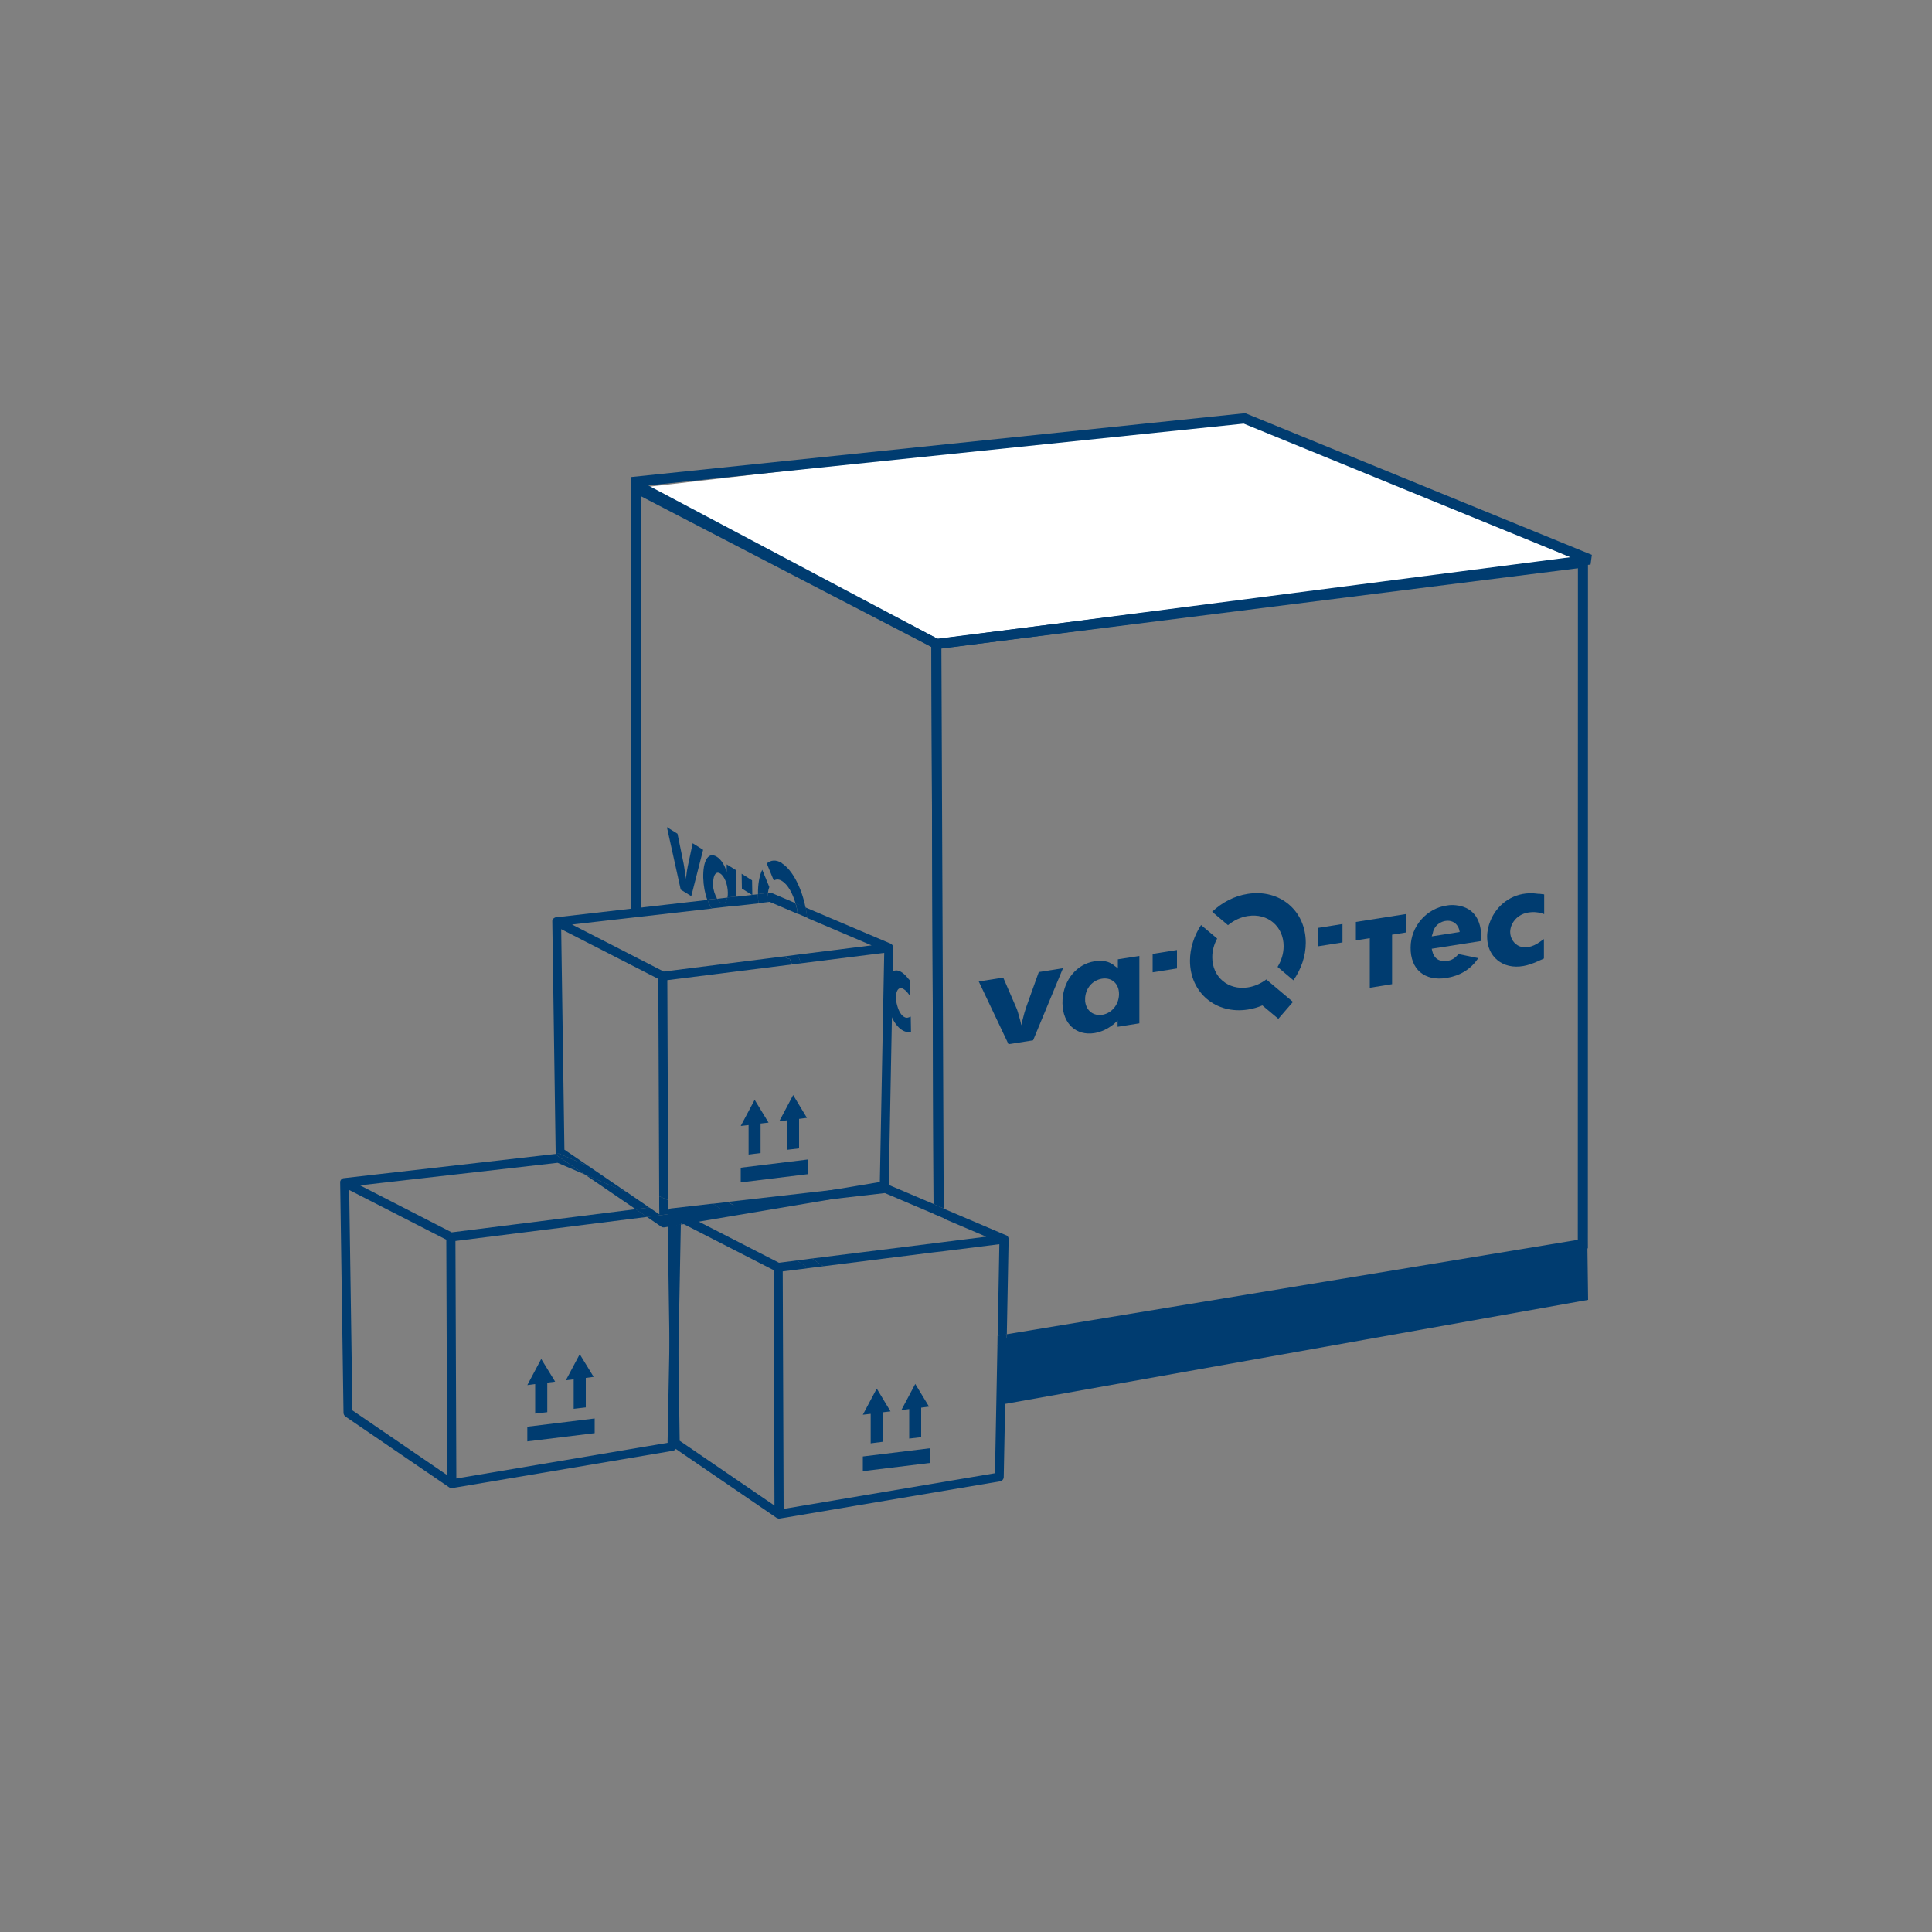 <?xml version="1.0" encoding="UTF-8"?>
<svg id="Ebene_1" data-name="Ebene 1" xmlns="http://www.w3.org/2000/svg" viewBox="0 0 150 150">
  <rect x="0" y="0" width="150" height="150" fill="#808080" stroke="none"/>
  <defs>
    <style>
      .cls-1 {
        fill: none;
      }

      .cls-1, .cls-2, .cls-3 {
        stroke-width: 0px;
      }

      .cls-2 {
        fill: #fff;
      }

      .cls-3 {
        fill: #003c70;
      }
    </style>
  </defs>
  <polygon class="cls-3" points="77.55 104.01 77.58 109.08 123.3 100.92 123.24 96.35 77.55 104.01"/>
  <polygon class="cls-2" points="49.4 37.9 72.7 49.99 122.9 43.68 96.58 32.47 49.4 37.9"/>
  <path class="cls-3" d="m72.68,50.41l-.11-.06-23.52-12.55-.08-.76,47.71-4.96,26.91,11-.1.75-50.82,6.58Zm-22.35-12.72l22.49,11.92,49.11-6.35-25.37-10.37-46.24,4.8Z"/>
  <polyline class="cls-1" points="49.37 70.95 49.4 37.9 72.7 49.99"/>
  <path class="cls-3" d="m75.99,76.2l1.9-.3,1.04,2.4c.05.11.13.37.28.93.03.12.06.25.09.37.03-.15.06-.3.1-.45.08-.35.19-.71.29-1l.96-2.68,1.88-.3-2.32,5.6-1.91.3-2.31-4.87Z"/>
  <g>
    <path class="cls-3" d="m86.62,75.04l.17.16v-.72l1.67-.26v5.23l-1.69.27v-.5l-.1.11c-.19.21-.59.49-.97.66-.24.1-.49.18-.74.22-1.38.21-2.44-.69-2.47-2.31-.02-1.62.94-2.88,2.22-3.21.82-.21,1.45-.07,1.9.36m-2.36,2.68c.08.76.67,1.18,1.37,1.05.69-.13,1.25-.77,1.26-1.59.01-.84-.59-1.34-1.36-1.2-.69.13-1.21.7-1.27,1.48,0,.09,0,.18,0,.27"/>
    <polygon class="cls-3" points="105.27 73.01 105.27 71.58 109.14 70.97 109.14 72.4 108.08 72.57 108.08 76.41 106.35 76.69 106.35 72.84 105.27 73.01"/>
  </g>
  <g>
    <path class="cls-3" d="m113.24,74.07c-.28.34-.55.5-.92.54-.59.07-.99-.2-1.12-.77l-.04-.18,3.84-.6v-.48c-.06-1.37-.75-2.18-1.99-2.3-.22-.02-.44-.02-.66.02-1.6.22-2.82,1.63-2.83,3.26-.02,1.71,1.09,2.63,2.77,2.37,1.06-.17,1.87-.66,2.44-1.48l.04-.06-1.51-.31Zm-1.99-1.69c.12-.4.34-.65.72-.81.09-.04.18-.06.27-.07.4-.06.75.1.94.42.05.09.09.17.11.25l.04.19-2.17.34.1-.32Z"/>
    <path class="cls-3" d="m119.48,69.39l.41.05v1.53l-.19-.06c-.34-.1-.65-.12-1-.07-.59.08-1.07.43-1.3.91-.1.19-.14.4-.15.59,0,.26.07.51.22.72.27.39.7.55,1.18.47.3-.05.58-.17.92-.41l.3-.21v1.51l-.51.23c-.38.17-.74.29-1.08.35-1.6.29-2.83-.72-2.82-2.28,0-.22.03-.45.08-.68.33-1.38,1.37-2.38,2.67-2.63.38-.07.74-.08,1.26-.01"/>
    <path class="cls-3" d="m96.89,71.12c1.53-.24,2.77.8,2.77,2.34,0,.57-.17,1.12-.47,1.61l1.23,1.04c.6-.86.96-1.88.96-2.92,0-2.48-2.01-4.18-4.5-3.79-1.05.16-2.01.67-2.77,1.39l1.23,1.04c.44-.36.97-.62,1.54-.71"/>
  </g>
  <g>
    <path class="cls-3" d="m100.39,77.79l-2.08-1.75-.03.03h0c-.41.3-.88.51-1.39.59-1.53.24-2.77-.8-2.77-2.34,0-.51.14-1.01.38-1.45l-1.25-1.05c-.54.83-.86,1.79-.86,2.77,0,2.48,2.01,4.18,4.5,3.79.39-.06.76-.17,1.12-.32l1.24,1.04,1.15-1.33Z"/>
    <polygon class="cls-3" points="91.38 75.19 89.49 75.49 89.49 74.06 91.38 73.76 91.38 75.19"/>
    <polygon class="cls-3" points="104.23 73.17 102.34 73.47 102.34 72.04 104.23 71.74 104.23 73.17"/>
  </g>
  <path class="cls-3" d="m51.78,64.22l.82.51.48,2.34c.02.11.06.35.13.86.02.11.03.22.04.33.01-.11.02-.22.04-.32.03-.25.07-.5.11-.69l.38-1.78.81.51-.92,3.6-.82-.51-1.07-4.84Z"/>
  <path class="cls-3" d="m70.48,75.94l.18.2.02,1.23-.08-.12c-.15-.21-.28-.36-.43-.45-.25-.17-.46-.07-.55.22-.04.12-.06.26-.06.42,0,.21.04.44.11.67.12.42.31.72.52.84.13.08.25.09.39.03l.13-.05.02,1.22-.22-.02c-.16-.01-.32-.06-.46-.15-.69-.4-1.23-1.7-1.25-2.96,0-.18,0-.35.03-.51.12-.98.56-1.38,1.12-1.06.16.09.32.23.54.49"/>
  <polygon class="cls-3" points="58.41 69.5 57.6 68.99 57.58 67.84 58.39 68.35 58.41 69.5"/>
  <polyline class="cls-1" points="72.5 97.23 60.76 98.71 60.83 117.15 77.25 114.38 77.44 104.5"/>
  <path class="cls-1" d="m78.1,95.88h0c.06.03.11.07.14.12,0,0,0,0,0,0,0,0,0,0,0,0,0,0,0,0,0,0,0,0,0,0,0,0,0,0,0,0,0,0,0,0,0,.01.01.02h0s0,0,0,0h0s0,0,0,0c0,0,0,0,0,0,.03.05.04.11.04.17l-.14,7.39,44.35-7.33v-52.14s-49.41,6.22-49.41,6.22l.17,43.48,4.81,2.05s.01,0,.02,0Z"/>
  <polygon class="cls-1" points="76.61 96.01 73.27 94.58 73.28 96.43 76.61 96.01"/>
  <polyline class="cls-1" points="72.49 94.25 68.7 92.64 53.35 94.39 60.47 98.04 72.5 96.53"/>
  <polyline class="cls-1" points="77.45 103.71 77.59 96.59 73.28 97.14"/>
  <polygon class="cls-1" points="52.52 94.75 52.77 111.87 60.13 116.9 60.06 98.62 52.52 94.75"/>
  <polygon class="cls-3" points="72.31 49.65 72.48 93.49 73.27 93.82 73.09 50.34 122.51 44.12 122.5 96.26 78.16 103.59 78.14 104.39 122.96 96.98 123.28 96.92 123.29 43.23 72.31 49.65"/>
  <g>
    <polygon class="cls-1" points="52.52 94.75 52.77 111.87 60.13 116.9 60.06 98.62 52.52 94.75"/>
    <polyline class="cls-1" points="122.9 96.59 122.9 43.68 72.7 49.99"/>
    <g>
      <path class="cls-1" d="m68.89,91.95l3.6,1.53-.17-43.26-22.53-11.69-.03,32.2,6.78,22.58,12.17-1.39c.06,0,.12,0,.18.03Z"/>
      <line class="cls-1" x1="72.5" y1="97.23" x2="63.93" y2="98.31"/>
      <polygon class="cls-1" points="52.52 94.75 52.77 111.87 60.13 116.9 60.06 98.62 52.52 94.75"/>
      <line class="cls-3" x1="72.5" y1="97.23" x2="72.5" y2="97.23"/>
      <polyline class="cls-3" points="73.09 49.75 49.01 37.26 48.98 71.16 49.26 70.88 49.43 71.04 49.76 70.74 49.79 38.54 72.31 50.23 72.48 93.49 72.48 93.49 72.49 94.25 72.49 94.25"/>
      <line class="cls-3" x1="63.93" y1="98.31" x2="62.75" y2="98.46"/>
      <polygon class="cls-3" points="63.93 98.31 72.5 97.23 72.49 96.53 63.04 97.71 63.93 98.31"/>
      <path class="cls-3" d="m77.44,104.5l-.19,9.88-16.41,2.77-.07-18.44,1.99-.25-.88-.6-1.4.18-7.12-3.65,2.89-.33-.9-.61-3.23.37h0s0,0,0,0h0s0,0,0,0h0s0,0,0,0c-.06,0-.12.03-.17.07h0s0,0,0,0c-.02.01-.04.03-.05.05,0,0,0,0,0,0-.03.04-.05.08-.07.13h0s0,0,0,0c0,.02,0,.03,0,.05h0s0,.03,0,.05l.26,17.88c0,.11.06.22.15.29l8.06,5.51s0,0,0,0c0,0,0,0,0,0h0s0,0,0,0h0s0,0,0,0h0s0,0,0,0h0s0,0,0,0h0s0,0,0,0h0s0,0,0,0h0s0,0,0,0h0s.09.04.14.05h0s0,0,0,0h0s.03,0,.04,0h0s.04,0,.05,0l17.11-2.89c.17-.03.29-.17.29-.34l.2-10.3-.71.12Zm-24.67,7.37l-.25-17.12,7.54,3.86.07,18.28-7.36-5.03Z"/>
      <path class="cls-3" d="m72.49,94.25v-.77s-3.6-1.53-3.6-1.53c-.06-.02-.12-.03-.18-.03l-12.17,1.39.9.61,11.26-1.29,3.79,1.61Z"/>
      <rect class="cls-3" x="72.48" y="93.49" width="0" height=".77" transform="translate(-.37 .28) rotate(-.22)"/>
      <polygon class="cls-3" points="63.04 97.71 61.87 97.86 62.75 98.46 63.93 98.31 63.04 97.71"/>
      <rect class="cls-3" x="72.5" y="96.53" width="0" height=".71" transform="translate(-.38 .29) rotate(-.23)"/>
      <polygon class="cls-3" points="57.43 93.93 56.54 93.32 55.34 93.46 56.24 94.06 57.43 93.93"/>
    </g>
  </g>
  <path class="cls-3" d="m76.61,96.01l-3.33.42v.71s4.31-.54,4.31-.54l-.13,7.12.71-.12.14-7.39c0-.06-.01-.12-.04-.17,0,0,0,0,0,0,0,0,0,0,0,0h0s0,0,0,0h0s0,0,0,0c0,0,0-.01-.01-.02,0,0,0,0,0,0,0,0,0,0,0,0,0,0,0,0,0,0,0,0,0,0,0,0,0,0,0,0,0,0-.03-.05-.08-.09-.14-.12h0s-.01,0-.02,0l-4.81-2.05v.77s3.34,1.42,3.34,1.42Z"/>
  <polygon class="cls-3" points="77.45 103.71 77.44 104.5 78.14 104.39 78.16 103.59 77.45 103.71"/>
  <polygon class="cls-3" points="73.27 94.58 73.27 93.82 72.48 93.49 72.49 94.25 73.27 94.58"/>
  <polygon class="cls-3" points="73.28 96.43 72.5 96.53 72.5 97.23 73.28 97.14 73.28 96.43"/>
  <g>
    <polygon class="cls-1" points="61.87 75.77 61.49 74.87 51.82 76.09 51.89 94.53 68.3 91.76 68.64 73.98 62.19 74.79 62.34 75.16 61.87 75.77"/>
    <path class="cls-1" d="m58.89,70.12l-14.48,1.66,7.12,3.65,9.3-1.17c-.94-.6-1.74-2.35-1.94-4.13Z"/>
    <polygon class="cls-1" points="43.57 72.14 43.82 89.25 51.19 94.28 51.11 76 43.57 72.14"/>
    <path class="cls-1" d="m60.81,72.87c.22.14.42.15.59.07h0s.01,0,.01,0l.49,1.19,5.75-.72-7.91-3.37-.16.02c.06,1.19.59,2.43,1.22,2.83Z"/>
    <path class="cls-3" d="m59.73,68.87l-.55-1.34c-.22.45-.34,1.1-.33,1.89l.77-.09c.02-.17.06-.33.11-.46Z"/>
    <g>
      <polygon class="cls-1" points="43.57 72.14 43.82 89.25 51.19 94.28 51.11 76 43.57 72.14"/>
      <path class="cls-1" d="m55.9,67.82c-.3-.17-.51.08-.53.69,0,.07,0,.14,0,.22.03.42.15.79.32,1.06l.78-.09c.02-.11.03-.22.03-.37,0-.67-.27-1.31-.61-1.5Z"/>
      <path class="cls-3" d="m55.37,68.72c0-.07,0-.15,0-.22.02-.6.23-.86.53-.69.33.19.6.83.61,1.5,0,.14-.01.26-.03.37l.7-.08-.04-2.04-.72-.45v.58s-.07-.2-.07-.2c-.2-.52-.47-.88-.83-1.04-.55-.24-.95.39-.92,1.71.02.62.13,1.21.31,1.69l.76-.09c-.16-.27-.29-.64-.32-1.06Z"/>
      <g>
        <polygon class="cls-1" points="43.57 72.14 43.82 89.25 51.19 94.28 51.11 76 43.57 72.14"/>
        <path class="cls-3" d="m60.71,67.01c-.45-.28-.86-.25-1.18.03l.55,1.33c.18-.12.41-.12.65.04.43.27.81.94,1.03,1.72l.78.33c-.3-1.53-1.02-2.92-1.84-3.44Z"/>
        <g>
          <polygon class="cls-1" points="51.89 94.27 51.89 94.53 52.17 94.49 52.18 94.23 51.89 94.27"/>
          <polygon class="cls-1" points="51.11 76 43.57 72.14 43.82 89.25 45.73 90.56 51.18 92.88 51.11 76"/>
          <polygon class="cls-1" points="51.18 93.65 51.18 93.64 48.7 92.58 50.41 93.75 51.18 93.65"/>
          <path class="cls-1" d="m51.55,95.3h-.01s-.04,0-.06,0h0s0,0,0,0h0s-.05-.01-.08-.02h0s0,0,0,0h0s-.04-.02-.05-.03l-1.11-.76-14.88,1.87.07,18.44,16.41-2.77.32-16.82-.56.09s-.03,0-.05,0Z"/>
          <polygon class="cls-1" points="43.29 90.28 27.94 92.03 35.06 95.68 49.35 93.88 45.39 91.18 43.29 90.28"/>
          <polygon class="cls-1" points="27.11 92.4 27.36 109.52 34.72 114.54 34.65 96.26 27.11 92.4"/>
          <path class="cls-3" d="m51.84,112.02l-16.41,2.77-.07-18.44,14.88-1.87-.88-.6-14.29,1.8-7.12-3.65,15.34-1.75,2.1.9-2.11-1.44c-.05-.04-.09-.09-.12-.15l-16.45,1.88c-.07,0-.13.03-.18.07t0,0s-.03.03-.04.04c0,0,0,0,0,0-.04.04-.06.1-.08.15h0s0,0,0,0c0,0,0,.01,0,.02h0s0,0,0,0c0,.02,0,.04,0,.06l.26,17.88c0,.11.06.22.15.29l8.06,5.5s.01,0,.02.01c0,0,0,0,0,0h0s.09.04.14.04h0s0,0,0,0h.01s0,0,0,0h.02s.04,0,.06,0l17.11-2.89c.17-.03.29-.17.29-.34l.33-17.25-.71.12-.32,16.82Zm-24.48-2.51l-.25-17.12,7.54,3.86.07,18.28-7.36-5.03Z"/>
          <path class="cls-3" d="m43.48,89.6l2.25.96-1.91-1.3-.25-17.12,7.54,3.86.07,16.88.7.3-.07-17.08,9.68-1.22-.18-.43c-.15-.02-.31-.08-.48-.19,0,0,0,0,0,0l-9.3,1.17-7.12-3.65,10.86-1.24c-.13-.19-.24-.41-.33-.67l-11.76,1.35c-.07,0-.13.03-.18.07h0s0,0,0,0c-.02.01-.03.03-.04.04,0,.01,0,0,0,0-.04.04-.06.09-.08.15h0s0,0,0,0c0,0,0,.02,0,.03,0,0,0,0,0,0h0s0,.04,0,.06l.26,17.88s.02.1.04.14l.14-.02c.06,0,.12,0,.18.03Z"/>
          <polygon class="cls-3" points="51.2 93.65 51.18 93.64 51.18 93.65 51.2 93.65"/>
          <path class="cls-3" d="m51.89,94.27l-1.66.21,1.11.76s.03.02.05.03h0s0,0,0,0h0s.05.02.08.02h0s0,0,0,0h0s.04,0,.06,0h.01s.03,0,.05,0l.56-.09v-.71s-.27.05-.27.05v-.26Z"/>
          <path class="cls-3" d="m69.32,73.44h0s0,0,0,0c-.01-.02-.02-.05-.04-.07h0s0,0,0,0c-.03-.04-.07-.07-.11-.1,0,0,0,0,0,0h0s-.02,0-.03-.01l-6.59-2.8c.05.27.09.54.12.81l5,2.13-5.75.72.28.67,6.45-.81-.34,17.79-15.43,2.6v.71s15.83-2.67,15.83-2.67c.17-.03.29-.17.29-.34l.35-18.48c0-.05,0-.1-.03-.15Z"/>
          <polygon class="cls-3" points="48.7 92.58 45.39 91.18 49.35 93.88 50.41 93.75 48.7 92.58"/>
          <polygon class="cls-3" points="51.18 93.64 51.2 93.65 51.18 93.65 51.19 94.28 50.41 93.75 49.35 93.88 50.23 94.48 51.89 94.27 51.88 93.18 51.18 92.88 51.18 93.64"/>
          <polygon class="cls-3" points="52.17 94.49 52.16 95.2 52.86 95.08 52.88 94.37 52.17 94.49"/>
          <path class="cls-3" d="m45.39,91.18l3.31,1.41-2.97-2.03-2.25-.96c-.06-.02-.12-.03-.18-.03l-.14.02c.03.06.06.11.12.15l2.11,1.44Z"/>
        </g>
        <path class="cls-3" d="m59.94,69.34c-.06-.02-.12-.03-.18-.03l-.15.02c-.02.17-.04.36-.03.56,0,.05,0,.1.01.15l.16-.02,2.18.93c-.03-.28-.09-.56-.17-.83l-1.83-.78Z"/>
        <path class="cls-3" d="m61.77,70.11c.08.27.13.55.17.83l.73.31c-.03-.27-.06-.54-.12-.81l-.78-.33Z"/>
      </g>
      <path class="cls-3" d="m58.89,70.12c-.03-.23-.04-.46-.05-.69,0,0,0,0,0,0l-1.67.19v.71s1.71-.19,1.71-.19Z"/>
      <path class="cls-3" d="m55.98,70.11c.23.13.42-.03.49-.42l-.78.09c.09.15.19.27.29.33Z"/>
      <path class="cls-3" d="m57.19,70.31v-.71s-.72.08-.72.08c-.07.39-.26.55-.49.42-.11-.06-.2-.18-.29-.33l-.76.09c.1.26.21.48.33.67l1.92-.22Z"/>
    </g>
    <path class="cls-3" d="m60.84,74.26c.17.1.33.16.48.19l.18.43.7-.09-.28-.67-1.08.14s0,0,0,0Z"/>
    <path class="cls-3" d="m58.89,70.12l.7-.08s0-.1-.01-.15c0-.2,0-.39.03-.56l-.77.09s0,0,0,0c0,.23.02.46.05.69Z"/>
  </g>
  <polygon class="cls-3" points="40.94 110.77 46.17 110.13 46.17 111.27 40.94 111.91 40.94 110.77"/>
  <polygon class="cls-3" points="43.1 107.27 42.02 105.51 40.94 107.54 41.55 107.46 41.55 109.75 42.49 109.64 42.49 107.35 43.1 107.27"/>
  <polygon class="cls-3" points="46.09 106.9 45.01 105.14 43.93 107.17 44.54 107.09 44.54 109.38 45.48 109.27 45.48 106.98 46.09 106.9"/>
  <polygon class="cls-3" points="66.99 113.08 72.22 112.44 72.22 113.58 66.99 114.22 66.99 113.08"/>
  <polygon class="cls-3" points="69.14 109.58 68.07 107.81 66.99 109.84 67.6 109.77 67.6 112.06 68.53 111.94 68.53 109.65 69.14 109.58"/>
  <polygon class="cls-3" points="72.13 109.21 71.06 107.45 69.98 109.48 70.59 109.4 70.59 111.69 71.52 111.58 71.52 109.29 72.13 109.21"/>
  <polygon class="cls-3" points="57.51 90.66 62.74 90.02 62.74 91.16 57.51 91.8 57.51 90.66"/>
  <polygon class="cls-3" points="59.67 87.16 58.59 85.39 57.51 87.42 58.12 87.35 58.12 89.64 59.05 89.52 59.05 87.23 59.67 87.16"/>
  <polygon class="cls-3" points="62.65 86.79 61.58 85.02 60.5 87.06 61.11 86.98 61.11 89.27 62.04 89.16 62.04 86.87 62.65 86.79"/>
</svg>